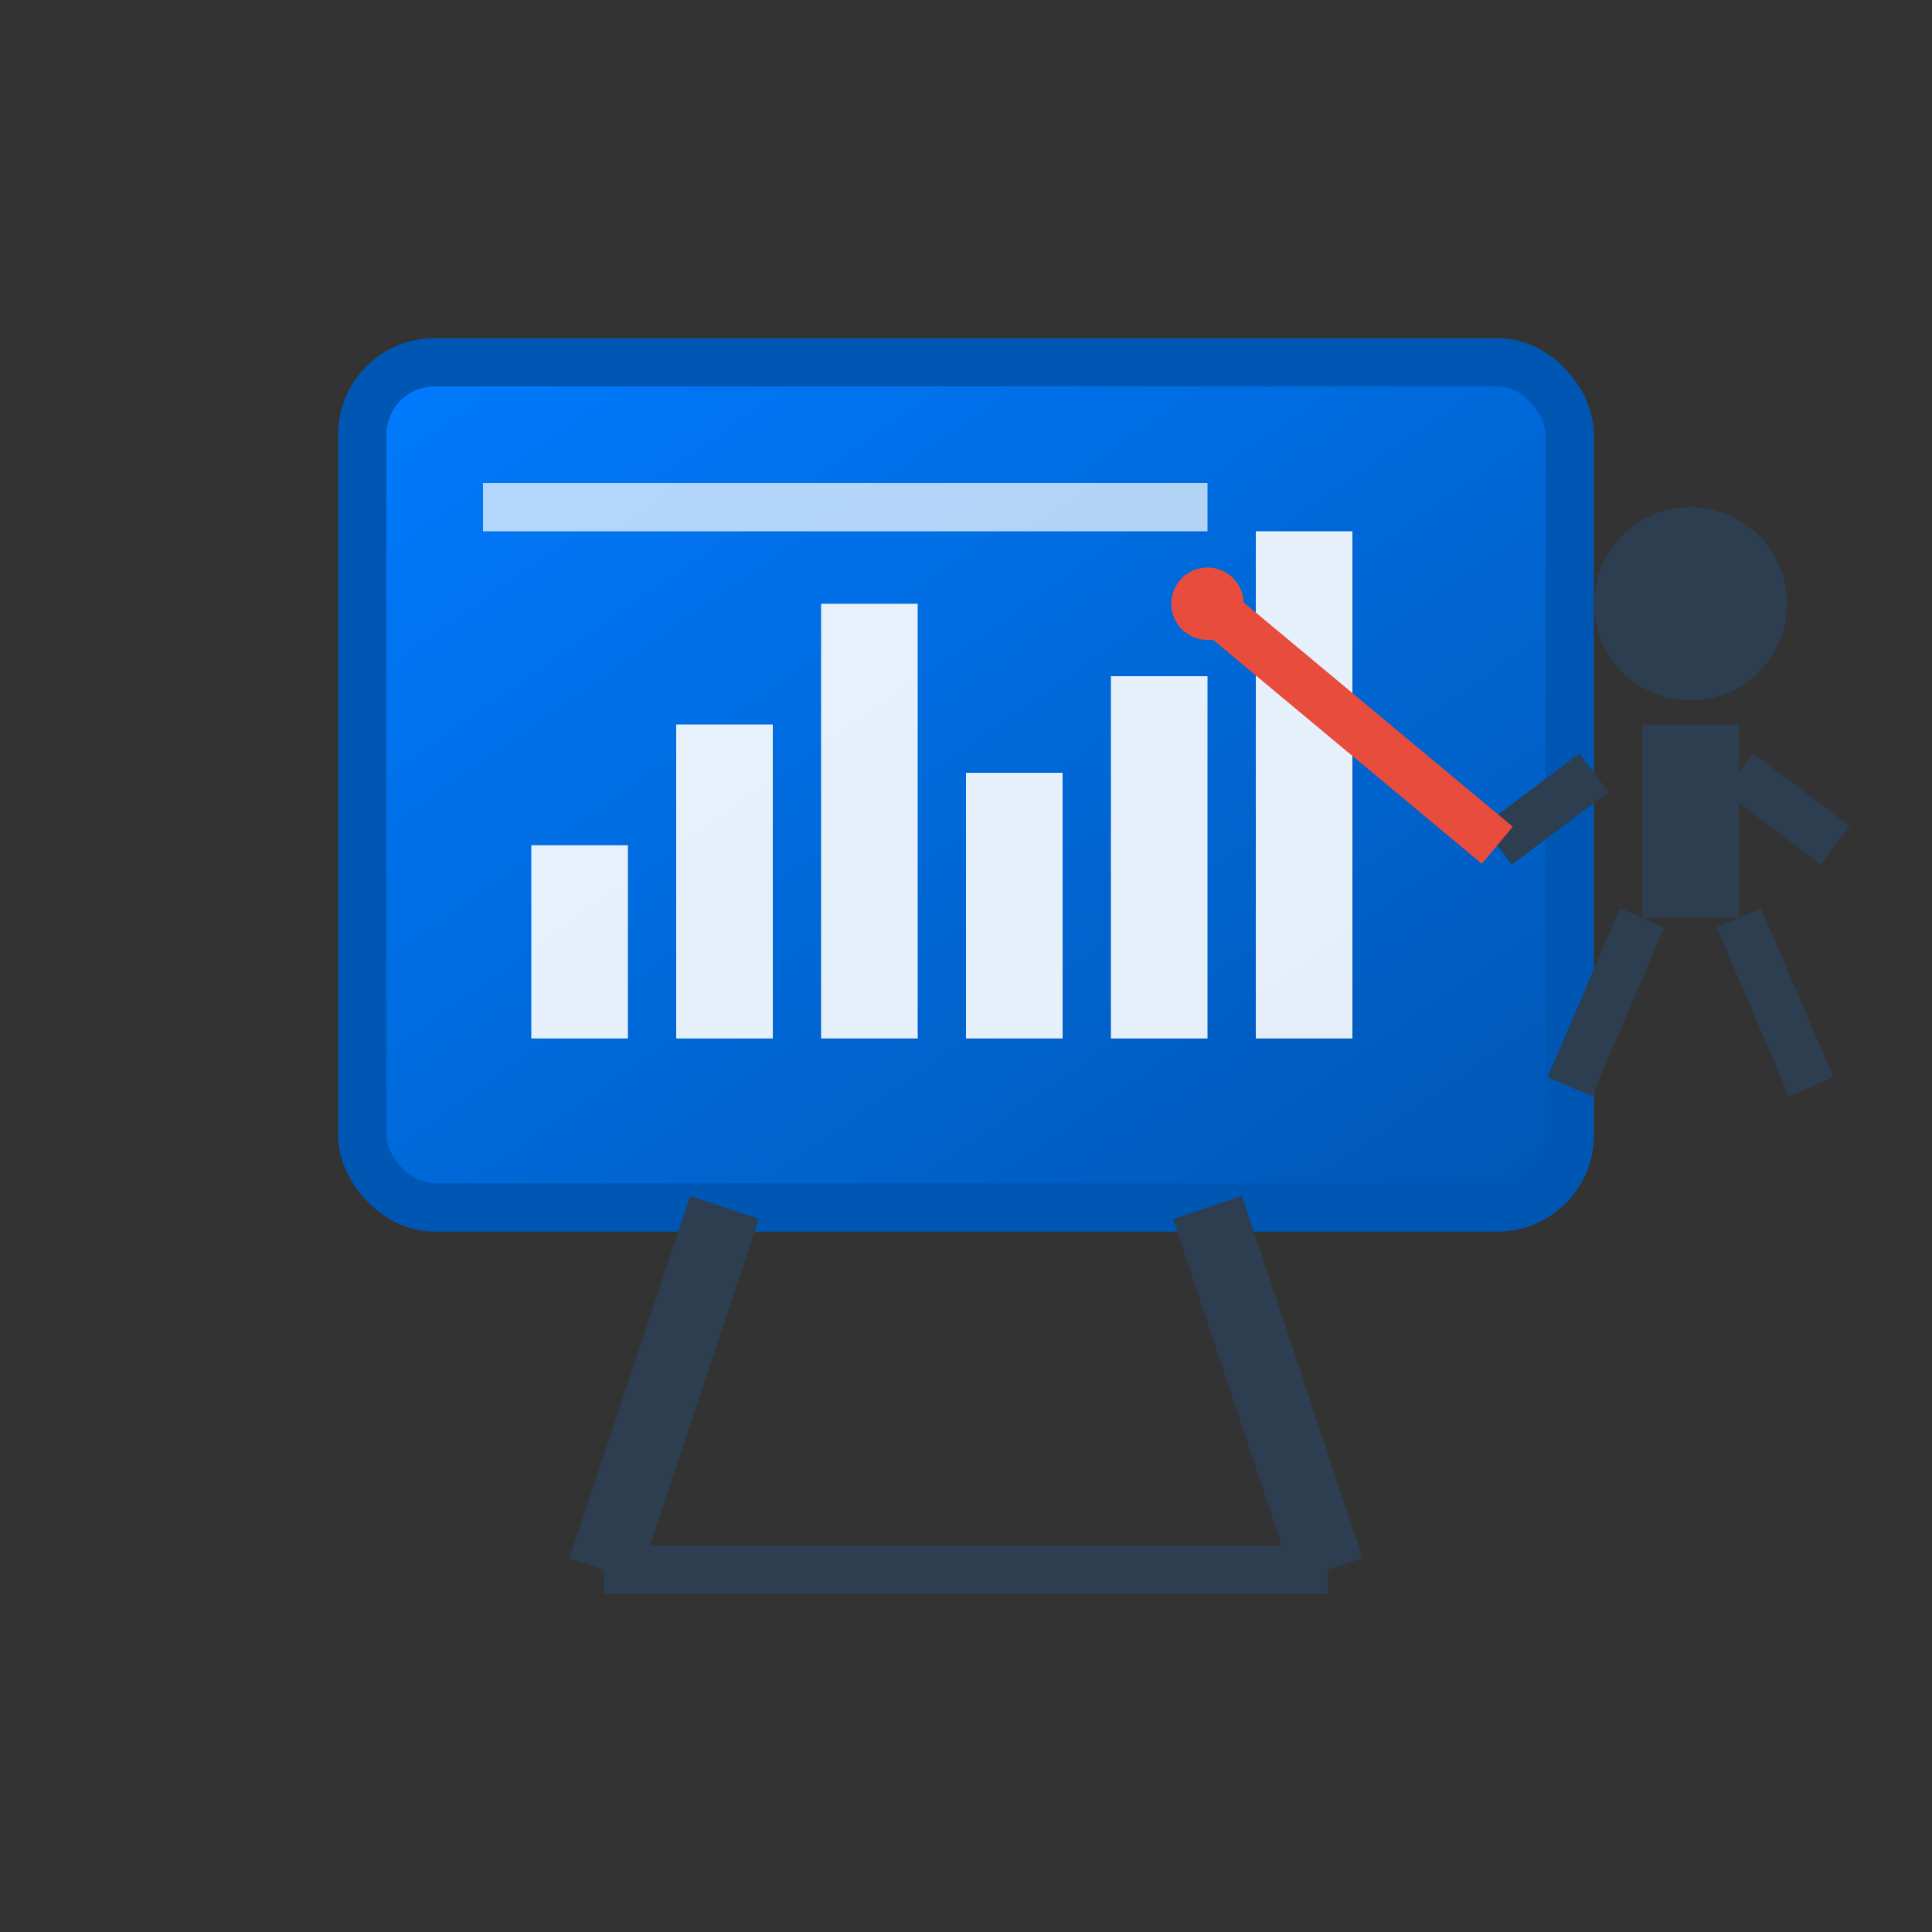 <svg viewBox="0 0 80 80" xmlns="http://www.w3.org/2000/svg">
  <rect x="0" y="0" width="80" height="80" fill="#333333" stroke="none"/>
  <defs>
    <linearGradient id="presentationGradient" x1="0%" y1="0%" x2="100%" y2="100%">
      <stop offset="0%" style="stop-color:#007bff;stop-opacity:1" />
      <stop offset="100%" style="stop-color:#0056b3;stop-opacity:1" />
    </linearGradient>
  </defs>
  
  <!-- Presentation screen/board -->
  <rect x="15" y="15" width="50" height="35" rx="3" fill="url(#presentationGradient)" stroke="#0056b3" stroke-width="2"/>
  
  <!-- Screen content - chart bars -->
  <rect x="22" y="35" width="4" height="8" fill="white" opacity="0.9"/>
  <rect x="28" y="30" width="4" height="13" fill="white" opacity="0.9"/>
  <rect x="34" y="25" width="4" height="18" fill="white" opacity="0.9"/>
  <rect x="40" y="32" width="4" height="11" fill="white" opacity="0.9"/>
  <rect x="46" y="28" width="4" height="15" fill="white" opacity="0.9"/>
  <rect x="52" y="22" width="4" height="21" fill="white" opacity="0.9"/>
  
  <!-- Screen title area -->
  <rect x="20" y="20" width="30" height="2" fill="white" opacity="0.7"/>
  
  <!-- Stand/easel legs -->
  <line x1="30" y1="50" x2="25" y2="65" stroke="#2c3e50" stroke-width="3"/>
  <line x1="50" y1="50" x2="55" y2="65" stroke="#2c3e50" stroke-width="3"/>
  <line x1="25" y1="65" x2="55" y2="65" stroke="#2c3e50" stroke-width="2"/>
  
  <!-- Presenter figure (simple) -->
  <circle cx="70" cy="25" r="4" fill="#2c3e50"/>
  <rect x="68" y="30" width="4" height="8" fill="#2c3e50"/>
  <line x1="66" y1="32" x2="62" y2="35" stroke="#2c3e50" stroke-width="2"/>
  <line x1="72" y1="32" x2="76" y2="35" stroke="#2c3e50" stroke-width="2"/>
  <line x1="68" y1="38" x2="65" y2="45" stroke="#2c3e50" stroke-width="2"/>
  <line x1="72" y1="38" x2="75" y2="45" stroke="#2c3e50" stroke-width="2"/>
  
  <!-- Pointer/presentation tool -->
  <line x1="62" y1="35" x2="50" y2="25" stroke="#e74c3c" stroke-width="2"/>
  <circle cx="50" cy="25" r="1.5" fill="#e74c3c"/>
</svg>
